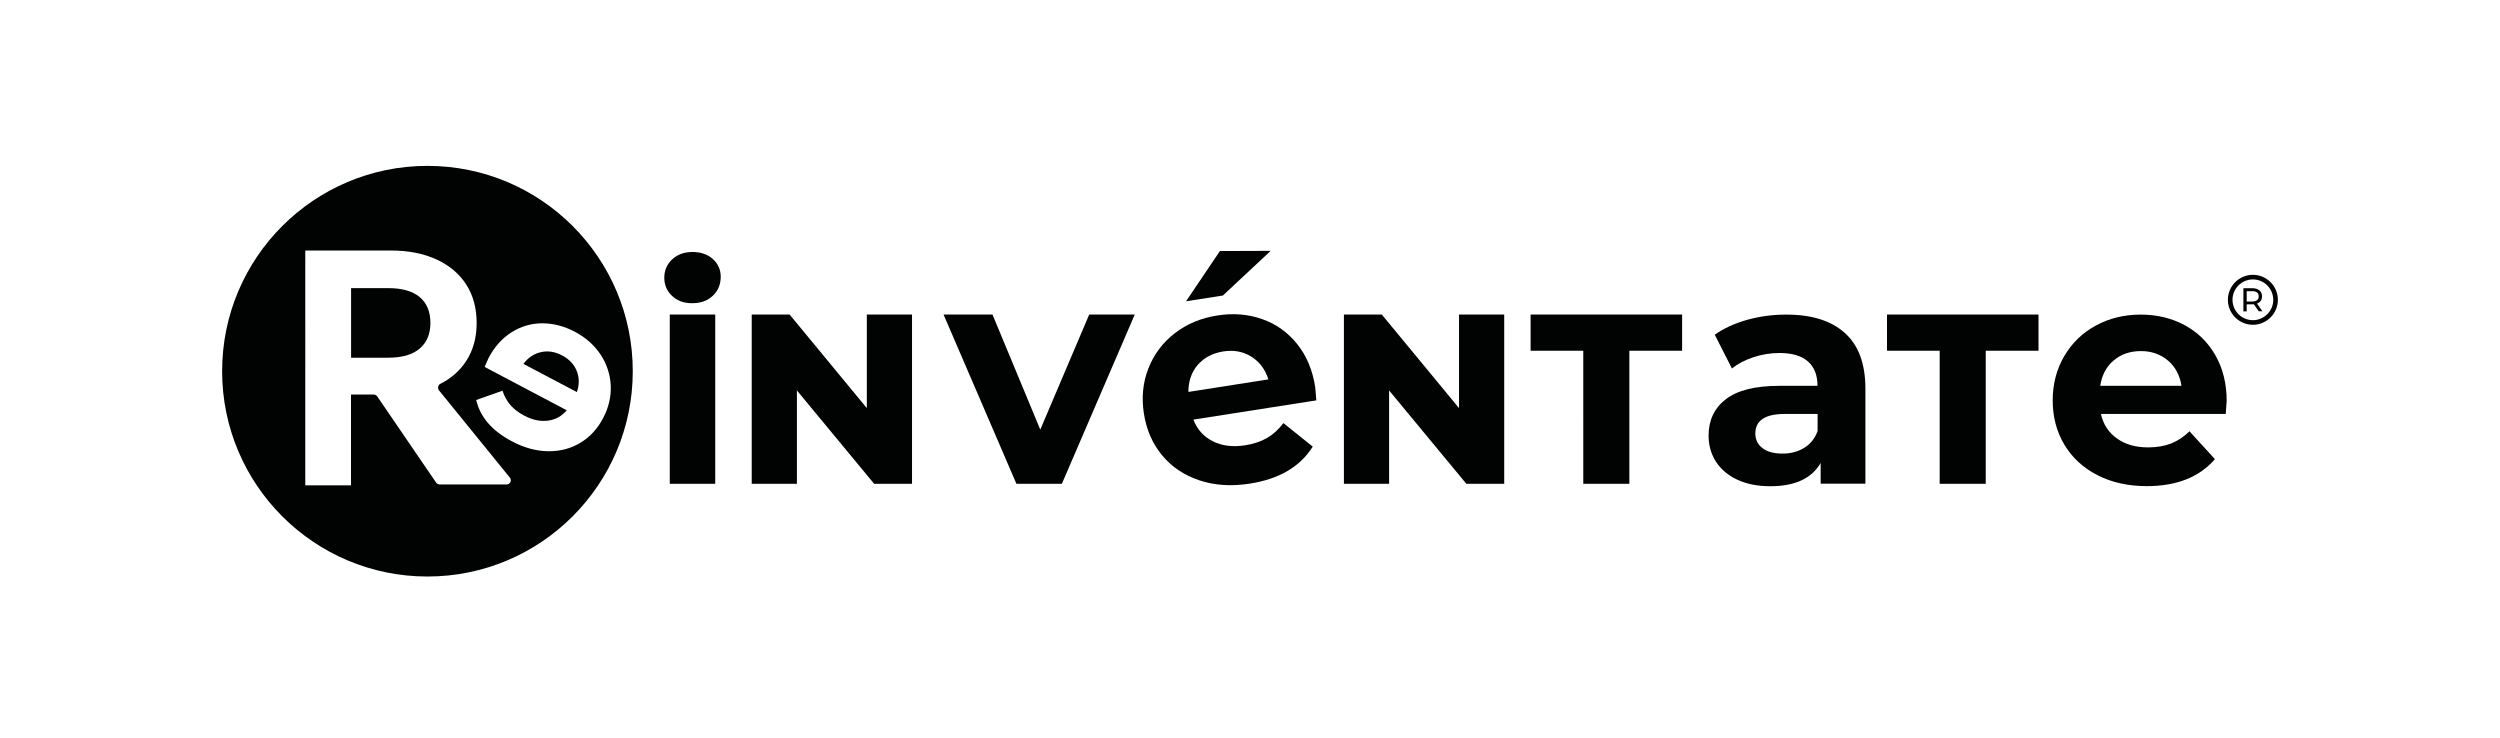 <?xml version="1.0" encoding="utf-8"?>
<!-- Generator: Adobe Illustrator 26.0.2, SVG Export Plug-In . SVG Version: 6.00 Build 0)  -->
<svg version="1.1" id="Layer_1" xmlns="http://www.w3.org/2000/svg" xmlns:xlink="http://www.w3.org/1999/xlink" x="0px" y="0px"
	 viewBox="0 0 2871.1 848.1" style="enable-background:new 0 0 2871.1 848.1;" xml:space="preserve">
<style type="text/css">
	.st0{fill:#1A4E98;}
	.st1{fill:#FFFFFF;}
	.st2{fill:#010202;}
</style>
<g>
	<g>
		<g>
			<path class="st2" d="M771.9,339.9c-6-5.6-9-12.6-9-21c0-8.3,3-15.3,9-21c6-5.6,13.8-8.5,23.4-8.5c9.6,0,17.4,2.7,23.4,8.1
				c6,5.4,9,12.2,9,20.3c0,8.8-3,16.1-9,21.8c-6,5.7-13.8,8.6-23.4,8.6C785.7,348.4,777.9,345.5,771.9,339.9z M769.2,361.2h52.2
				v194.4h-52.2V361.2z"/>
			<path class="st2" d="M1047.4,361.2v194.4h-43.5l-88.7-107.2v107.2h-51.9V361.2h43.5l88.7,107.5V361.2H1047.4z"/>
			<path class="st2" d="M1303.2,361.2l-83.7,194.4h-52.2l-83.7-194.4h56.2l54.9,132.2l56.2-132.2H1303.2z"/>
			<path class="st2" d="M1511.7,459.8l-141.2,22.1c4.4,11.3,11.8,19.6,22.4,24.9c10.5,5.3,22.9,6.8,37,4.6
				c9.7-1.5,18.1-4.3,25.2-8.4c7.1-4.1,13.3-9.8,18.8-17.1l33.7,27c-14.4,23.1-38.5,37.2-72.2,42.5c-21,3.3-40.3,2.1-57.8-3.7
				c-17.5-5.8-31.8-15.3-42.9-28.7c-11.1-13.3-18.1-29.4-21-48c-2.9-18.4-1.2-35.8,5.2-52c6.4-16.2,16.4-29.6,30.3-40.3
				c13.8-10.7,30.1-17.5,48.9-20.4c18.3-2.9,35.4-1.5,51.5,4.2c16,5.6,29.4,15.2,40.2,28.7c10.8,13.5,17.7,30.1,20.7,49.7
				C1510.5,445.7,1510.9,450.6,1511.7,459.8z M1375.6,419c-7.2,8.3-10.8,18.7-10.8,31.1l91.9-14.4c-3.7-11.6-10.3-20.3-19.7-26.2
				c-9.4-5.8-20.2-7.8-32.2-5.9C1392.6,405.6,1382.8,410.7,1375.6,419z M1401,288.3l58.3-0.2l-54.9,51.3l-42.3,6.6L1401,288.3z"/>
			<path class="st2" d="M1727.5,361.2v194.4H1684l-88.7-107.2v107.2h-51.9V361.2h43.5l88.7,107.5V361.2H1727.5z"/>
			<path class="st2" d="M1818.4,402.8h-60.6v-41.6h174v41.6h-60.6v152.8h-52.9V402.8z"/>
			<path class="st2" d="M2118.7,382.4c15.7,14.1,23.6,35.4,23.6,63.9v109.2h-51.4v-23.8c-10.3,17.8-29.6,26.7-57.8,26.7
				c-14.6,0-27.2-2.5-37.9-7.5c-10.7-5-18.8-11.9-24.5-20.6c-5.6-8.8-8.5-18.7-8.5-29.9c0-17.8,6.6-31.8,19.9-42
				c13.3-10.2,33.7-15.3,61.5-15.3h43.7c0-12.1-3.6-21.4-10.9-27.9c-7.3-6.5-18.2-9.8-32.8-9.8c-10.1,0-20,1.6-29.8,4.8
				c-9.7,3.2-18,7.5-24.8,13l-19.7-38.8c10.3-7.3,22.7-13,37.2-17.1c14.4-4,29.3-6,44.6-6C2080.5,361.2,2103,368.3,2118.7,382.4z
				 M2071.9,514.4c7.3-4.4,12.4-10.9,15.5-19.4v-19.6h-37.7c-22.5,0-33.8,7.5-33.8,22.4c0,7.1,2.8,12.8,8.3,16.9
				c5.5,4.2,13.1,6.2,22.7,6.2C2056.3,521,2064.6,518.8,2071.9,514.4z"/>
			<path class="st2" d="M2227.7,402.8h-60.6v-41.6h174v41.6h-60.6v152.8h-52.9V402.8z"/>
			<path class="st2" d="M2556.1,475.4h-143.3c2.6,11.9,8.7,21.2,18.3,28.1c9.6,6.9,21.6,10.3,35.9,10.3c9.9,0,18.6-1.5,26.2-4.4
				c7.6-3,14.7-7.6,21.3-14.1l29.2,32c-17.8,20.6-43.9,31-78.2,31c-21.4,0-40.3-4.2-56.7-12.6c-16.4-8.4-29.1-20.1-38-35
				c-8.9-14.9-13.4-31.9-13.4-50.9c0-18.7,4.4-35.6,13.2-50.7c8.8-15.1,20.9-26.8,36.3-35.2c15.4-8.4,32.6-12.6,51.6-12.6
				c18.5,0,35.3,4,50.4,12.1c15,8.1,26.8,19.6,35.4,34.7c8.6,15.1,12.9,32.6,12.9,52.5C2557.1,461.2,2556.8,466.2,2556.1,475.4z
				 M2427.5,413.9c-8.5,7.1-13.6,16.8-15.5,29.2h93.3c-1.9-12.1-7-21.8-15.5-29c-8.5-7.2-18.8-10.9-31-10.9
				C2446.4,403.2,2436,406.7,2427.5,413.9z"/>
		</g>
		<g>
			<path class="st2" d="M482,341.2c-8.2-6.9-20.2-10.3-36-10.3h-42.8v79.9H446c15.8,0,27.8-3.5,36-10.5c8.2-7,12.3-16.8,12.3-29.5
				C494.3,358,490.2,348.1,482,341.2z"/>
			<path class="st2" d="M645.4,408.1c-8-4.2-16.1-5.5-24.1-3.7c-8,1.8-14.8,6.3-20.2,13.5l61.4,32.4c3-8.7,2.9-16.8-0.2-24.4
				C659.3,418.4,653.6,412.4,645.4,408.1z"/>
			<path class="st2" d="M490.9,190.5c-130.2,0-235.8,105.6-235.8,235.8s105.6,235.8,235.8,235.8s235.8-105.6,235.8-235.8
				S621.2,190.5,490.9,190.5z M581.8,556.4h-76.8c-1.6,0-3.1-0.8-4.1-2.1l-67.7-99.1c-0.9-1.3-2.4-2.1-4.1-2.1h-26v104.3h-52.5
				V287.7h98.2c20.1,0,37.5,3.4,52.4,10.2c14.8,6.8,26.2,16.4,34.2,28.8c8,12.4,12,27.2,12,44.2c0,17-4.1,31.7-12.2,44
				c-7.2,10.9-17,19.6-29.5,25.9c-2.6,1.3-3.4,4.7-1.8,7.2l81.8,100.7C588.1,552,585.7,556.4,581.8,556.4z M666.4,508.6
				c-11,6.6-23.4,9.8-37.1,9.6c-13.7-0.2-27.6-4-41.6-11.5c-22.6-11.9-36.2-27.7-40.8-47.3c0,0,0,0,0,0l30.2-10.7
				c2.1,6.5,5.2,12,9.2,16.6c4,4.6,9.2,8.6,15.7,12c9.4,5,18.5,6.9,27.2,5.8c8.7-1.1,15.9-5.1,21.7-11.9c0,0,0,0,0,0l-94.3-49.8
				c2.7-6.3,4.2-9.6,4.4-10.1c6.8-13,15.7-22.9,26.5-29.7c10.8-6.8,22.6-10.3,35.2-10.3c12.7,0,25.1,3.2,37.3,9.6
				c12.5,6.6,22.4,15.3,29.6,26.1c7.2,10.8,11.1,22.7,11.8,35.5c0.6,12.9-2.3,25.4-8.7,37.6C686.2,492.5,677.4,502,666.4,508.6z"/>
		</g>
	</g>
	<g>
		<g>
			<g>
				<path class="st2" d="M2594.1,357.5l-5.7-8.1c-0.7,0.1-1.3,0.1-1.7,0.1h-6.5v8.1h-3.8V331h10.3c3.4,0,6.1,0.8,8.1,2.5
					c2,1.6,3,3.9,3,6.8c0,2-0.5,3.8-1.5,5.2c-1,1.4-2.4,2.5-4.3,3.1l6.3,8.9H2594.1z M2592.1,344.7c1.3-1,1.9-2.5,1.9-4.4
					c0-1.9-0.6-3.4-1.9-4.4c-1.3-1-3.1-1.5-5.5-1.5h-6.4v11.9h6.4C2589,346.2,2590.8,345.7,2592.1,344.7z"/>
			</g>
		</g>
		<g>
			<path class="st2" d="M2587.3,373c-15.8,0-28.7-12.9-28.7-28.7c0-15.8,12.9-28.7,28.7-28.7s28.7,12.9,28.7,28.7
				C2616,360.1,2603.1,373,2587.3,373z M2587.3,320.9c-12.9,0-23.4,10.5-23.4,23.4c0,12.9,10.5,23.4,23.4,23.4
				c12.9,0,23.4-10.5,23.4-23.4C2610.6,331.4,2600.2,320.9,2587.3,320.9z"/>
		</g>
	</g>
</g>
</svg>
